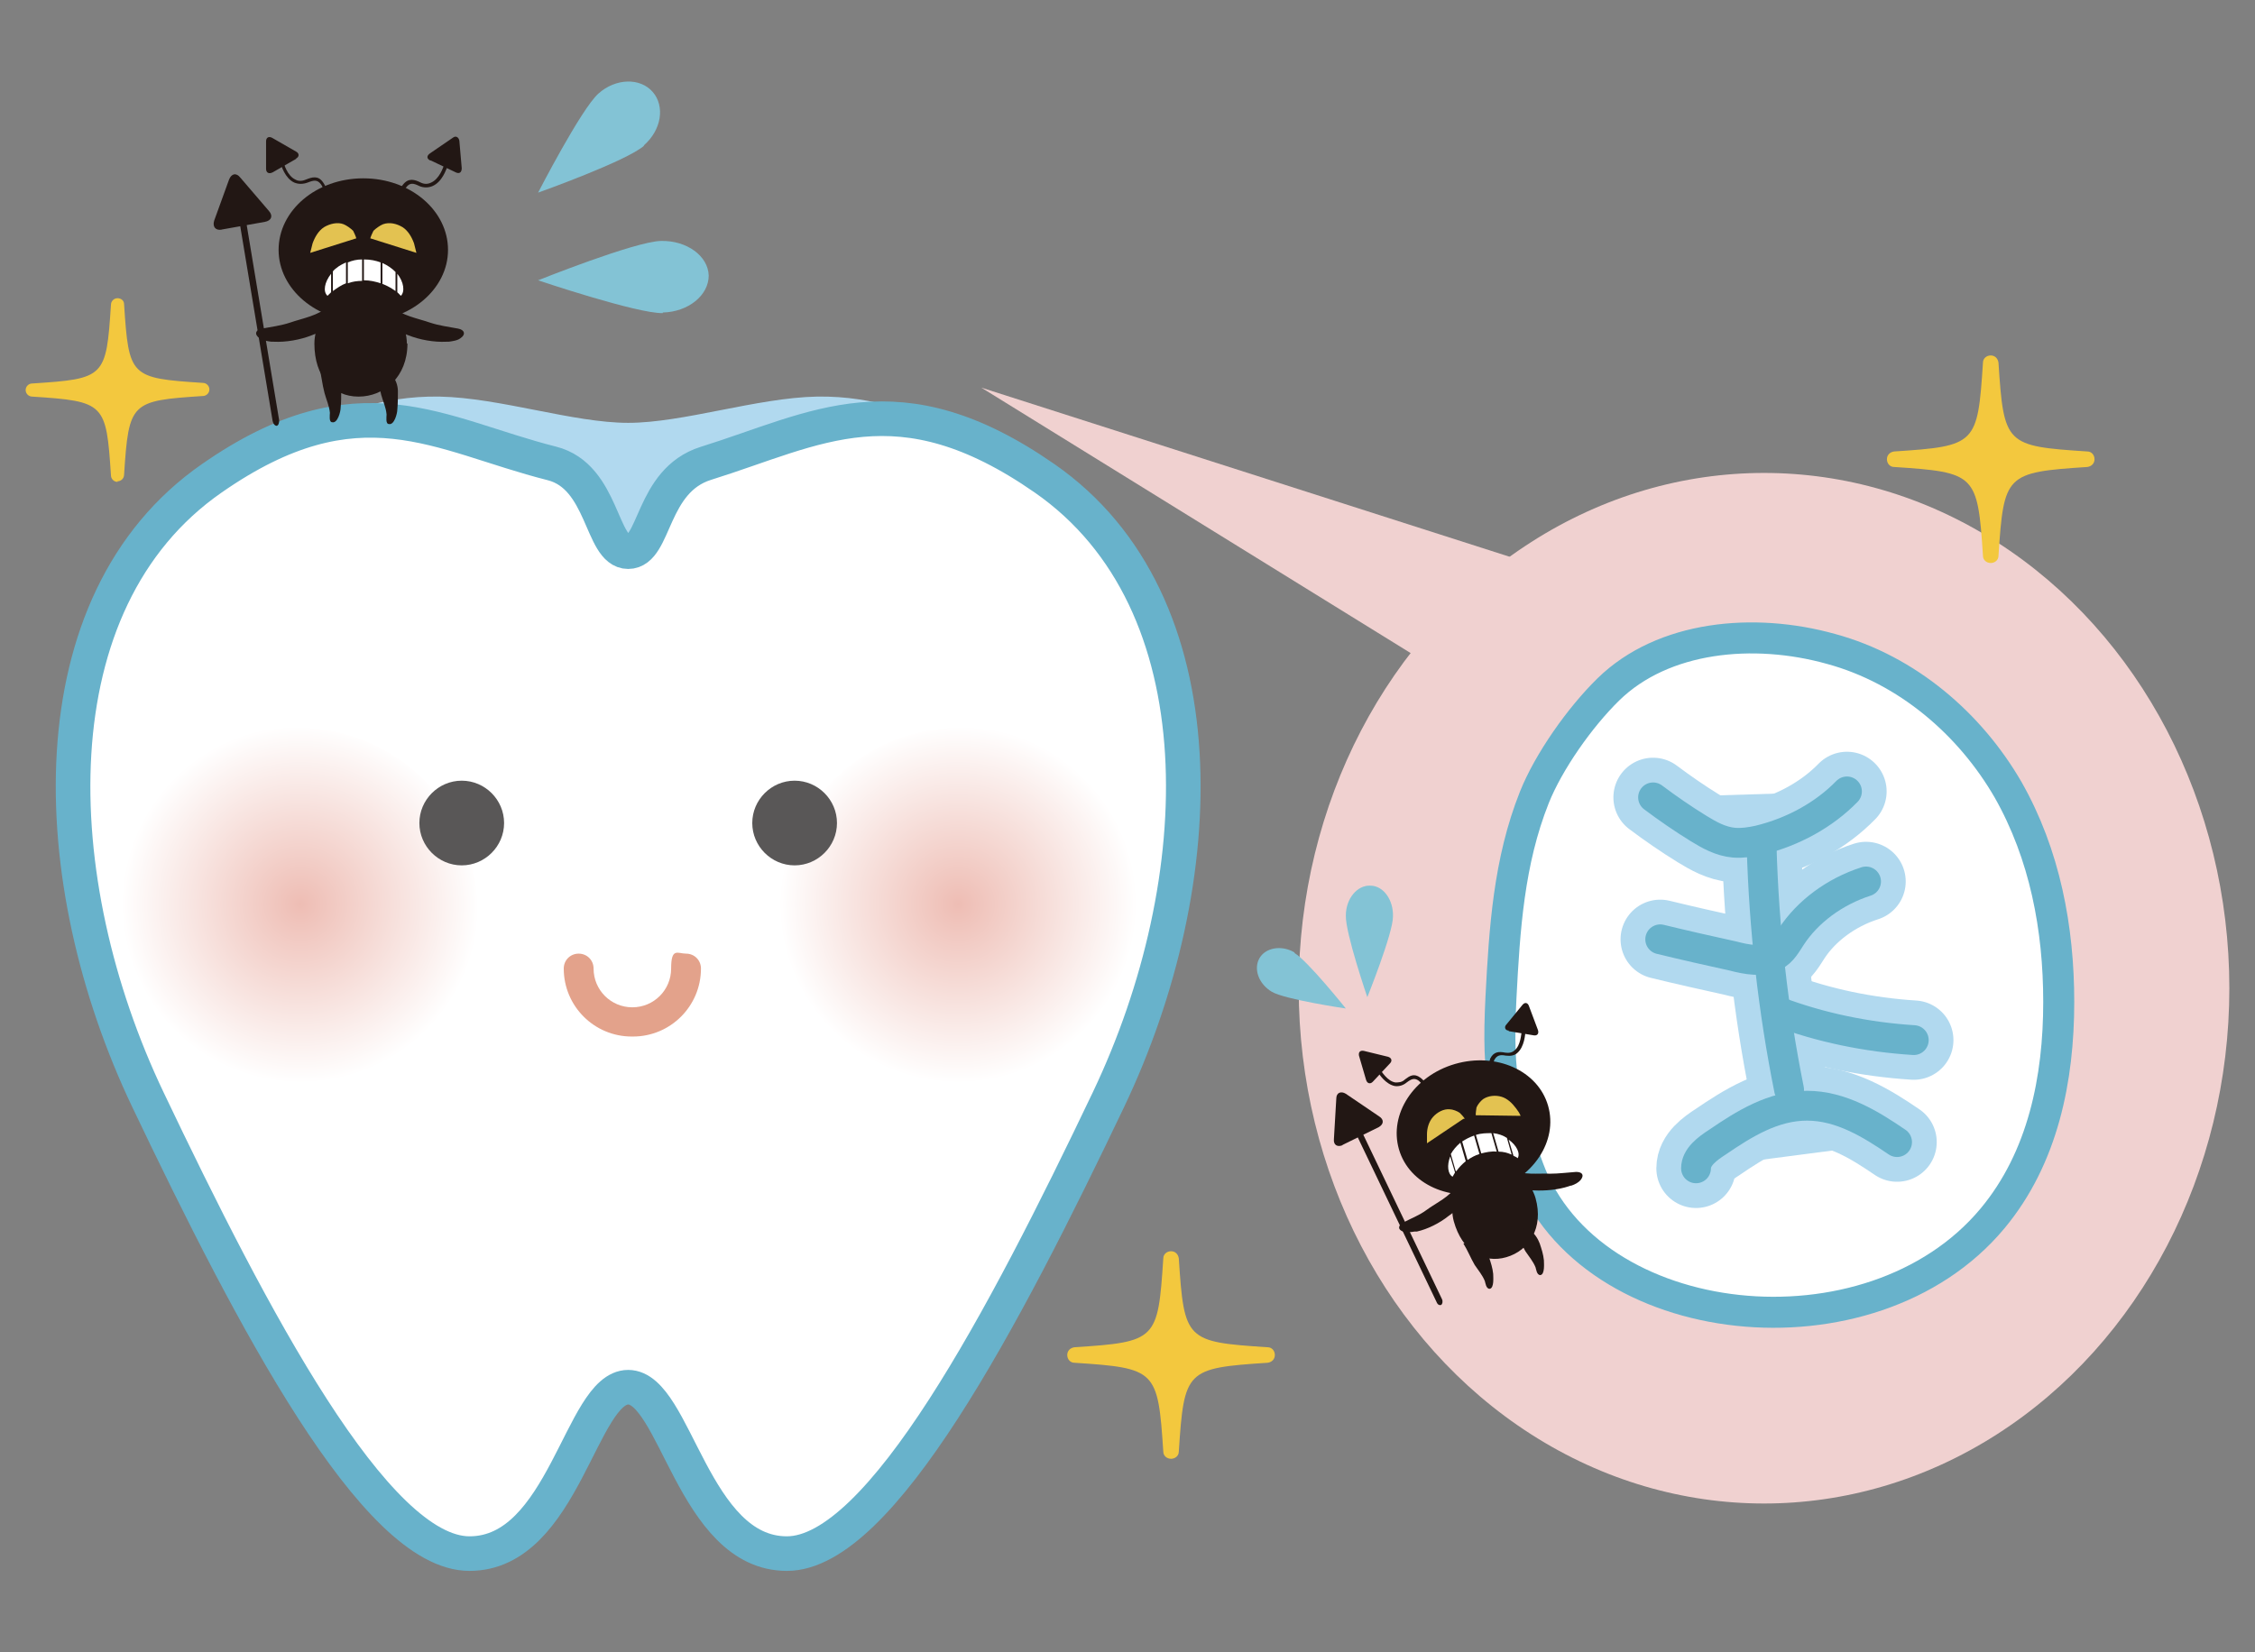 <?xml version="1.0" encoding="UTF-8"?>
<svg xmlns="http://www.w3.org/2000/svg" version="1.1" xmlns:xlink="http://www.w3.org/1999/xlink" viewBox="0 0 378 277">
  <rect x="0" y="0" width="378" height="277" fill="#808080" stroke="none"/>
  <defs>
    <style>
      .cls-1 {
        fill: #e3c251;
      }

      .cls-2 {
        stroke: #b1d9ef;
        stroke-width: 13.3px;
      }

      .cls-2, .cls-3, .cls-4, .cls-5 {
        stroke-linecap: round;
        stroke-linejoin: round;
      }

      .cls-2, .cls-6 {
        fill: #b1d9ef;
      }

      .cls-7 {
        fill: #595757;
      }

      .cls-3 {
        stroke-width: 5.2px;
      }

      .cls-3, .cls-8, .cls-5 {
        fill: #fff;
      }

      .cls-3, .cls-4, .cls-5 {
        stroke: #68b2cb;
      }

      .cls-9 {
        fill: #f0d1d0;
      }

      .cls-10 {
        fill: url(#_名称未設定グラデーション_2);
      }

      .cls-11 {
        fill: #221714;
      }

      .cls-12 {
        fill: #83c3d5;
      }

      .cls-13 {
        fill: #f3c83e;
      }

      .cls-4 {
        fill: none;
        stroke-width: 5px;
      }

      .cls-14 {
        fill: #e3a28b;
      }

      .cls-5 {
        stroke-width: 5.8px;
      }

      .cls-15 {
        fill: url(#_名称未設定グラデーション_2-2);
      }
    </style>
    <radialGradient id="_名称未設定グラデーション_2" data-name="名称未設定グラデーション 2" cx="48" cy="63" fx="48" fy="63" r="33.3" gradientTransform="translate(117.4 94.9) scale(.9)" gradientUnits="userSpaceOnUse">
      <stop offset="0" stop-color="#eebdb4"/>
      <stop offset="1" stop-color="#fff"/>
    </radialGradient>
    <radialGradient id="_名称未設定グラデーション_2-2" data-name="名称未設定グラデーション 2" cx="-74.5" fx="-74.5" r="33.3" xlink:href="#_名称未設定グラデーション_2"/>
  </defs>
  <!-- Generator: Adobe Illustrator 28.7.3, SVG Export Plug-In . SVG Version: 1.2.0 Build 164)  -->
  <g>
    <g id="_レイヤー_1" data-name="レイヤー_1">
      <g>
        <ellipse class="cls-9" cx="295.7" cy="165.7" rx="78" ry="86.4"/>
        <path class="cls-12" d="M111.1,52.5c-4.3.1-20.9-5.5-20.9-5.5,0,0,16.2-6.5,20.6-6.6,4.3-.1,7.9,2.5,8,5.8,0,3.3-3.4,6.1-7.7,6.2Z"/>
        <path class="cls-12" d="M233.5,153.7c0,2.8-4.3,13.5-4.3,13.5,0,0-3.7-10.8-3.6-13.7,0-2.8,1.9-5.1,4.1-5,2.2,0,3.9,2.4,3.8,5.2Z"/>
        <path class="cls-12" d="M217,159.8c2.2,1.3,8.6,9.3,8.6,9.3,0,0-10.2-1.5-12.4-2.8-2.2-1.3-3.1-3.8-2.1-5.6,1-1.8,3.7-2.3,5.9-1Z"/>
        <g>
          <path class="cls-6" d="M154.8,100H55.9v-30s7.7-3.7,17.8-3.5c10.1.2,22.4,4.4,31.6,4.4s21.6-4.2,31.6-4.4c10.1-.2,17.8,3.5,17.8,3.5v30Z"/>
          <g>
            <path class="cls-8" d="M80.2,91.7c5.8,4.1,15.2,6.8,25.8,6.8s20-2.7,25.8-6.8"/>
            <path class="cls-5" d="M105.3,232.6c-7.9,0-10.8,27.9-26.6,27.9s-36.4-39.4-53.9-76.1c-17.5-36.7-19.1-83.5,10.7-104.2,24.7-17.2,38-7.3,57-2.5,8.7,2.2,8.2,14.8,12.8,14.8s3.8-11.9,13-14.8c18.6-5.8,32.2-14.6,56.8,2.5,29.8,20.7,28.2,67.5,10.7,104.2-17.5,36.7-38.2,76.1-53.9,76.1s-18.7-27.9-26.6-27.9Z"/>
            <g>
              <path class="cls-10" d="M191.2,152.2c0,16.7-13.5,30.2-30.2,30.2s-30.2-13.5-30.2-30.2,13.5-30.2,30.2-30.2,30.2,13.5,30.2,30.2Z"/>
              <path class="cls-15" d="M80,152.2c0,16.7-13.5,30.2-30.2,30.2s-30.2-13.5-30.2-30.2,13.5-30.2,30.2-30.2,30.2,13.5,30.2,30.2Z"/>
            </g>
          </g>
          <g>
            <path class="cls-7" d="M70.3,138c0,3.9,3.2,7.1,7.1,7.1s7.1-3.2,7.1-7.1-3.2-7.1-7.1-7.1-7.1,3.2-7.1,7.1Z"/>
            <path class="cls-7" d="M126.1,138c0,3.9,3.2,7.1,7.1,7.1s7.1-3.2,7.1-7.1-3.2-7.1-7.1-7.1-7.1,3.2-7.1,7.1Z"/>
          </g>
          <path class="cls-14" d="M105.9,173.8c-6.3,0-11.4-5.1-11.4-11.4,0-1.4,1.1-2.5,2.5-2.5,1.4,0,2.5,1.1,2.5,2.5,0,3.6,2.9,6.5,6.5,6.5,3.6,0,6.5-2.9,6.5-6.5s1.1-2.5,2.5-2.5c1.4,0,2.5,1.1,2.5,2.5,0,6.3-5.1,11.4-11.4,11.4Z"/>
          <path class="cls-13" d="M19.7,80.8c-.6,0-1.1-.5-1.1-1.1-.8-12.1-1-12.4-13.2-13.2-.6,0-1.1-.5-1.1-1.1s.5-1.1,1.1-1.1c12.2-.8,12.4-1,13.2-13.2,0-.6.5-1.1,1.1-1.1s1.1.4,1.1,1c.8,12.2,1,12.4,13.2,13.2,0,0,0,0,0,0,.6,0,1.1.5,1.1,1.1s-.5,1.1-1.1,1.1c-12.1.8-12.4,1-13.2,13.2,0,.6-.5,1.1-1.1,1.1Z"/>
          <path class="cls-13" d="M196.3,244.6c-.7,0-1.3-.5-1.3-1.2-.9-13.7-1.2-14-14.9-14.9-.7,0-1.2-.6-1.2-1.3s.5-1.2,1.2-1.3c13.8-.9,14-1.2,14.9-14.9,0-.7.6-1.2,1.3-1.2s1.2.5,1.3,1.2c.9,13.8,1.2,14,14.9,14.9,0,0,0,0,0,0,.7,0,1.2.6,1.2,1.3s-.5,1.2-1.2,1.3c-13.7.9-14,1.2-14.9,14.9,0,.7-.6,1.2-1.3,1.2Z"/>
          <path class="cls-13" d="M333.7,94.4c-.7,0-1.3-.5-1.3-1.2-.9-13.7-1.2-14-14.9-14.9-.7,0-1.2-.6-1.2-1.3s.5-1.2,1.2-1.3c13.8-.9,14-1.2,14.9-14.9,0-.7.6-1.2,1.3-1.2s1.2.5,1.3,1.2c.9,13.8,1.2,14,14.9,14.9,0,0,0,0,0,0,.7,0,1.2.6,1.2,1.3s-.5,1.2-1.2,1.3c-13.7.9-14,1.2-14.9,14.9,0,.7-.6,1.2-1.3,1.2Z"/>
          <g>
            <path class="cls-11" d="M54.9,51.4c-1.4,1.5-4.3,2-6.3,2.7-1.5.5-3.1.7-4.7,1-1.1.2-1.3,1-.4,1.6.5.4,1.3.5,2,.6.1,0,.3,0,.4,0,2,.1,4.4-.3,6.4-1.1,1.3-.5,3.1-1.1,3.7-2.5.3-.7.2-1.8,0-2.5-.2,0-.4,0-.6.2"/>
            <path class="cls-11" d="M65.8,51.4c1.4,1.5,4.3,2,6.3,2.7,1.5.5,3.1.7,4.7,1,1.1.2,1.3,1,.4,1.6-.5.4-1.3.5-2,.6-.1,0-.3,0-.4,0-2,.1-4.4-.3-6.4-1.1-1.3-.5-3.1-1.1-3.7-2.5-.3-.7-.2-1.8,0-2.5.2,0,.4,0,.6.2"/>
            <path class="cls-11" d="M75.1,41.9c0,6.6-6.4,12-14.2,12s-14.2-5.4-14.2-12,6.3-12,14.2-12,14.2,5.4,14.2,12Z"/>
            <path class="cls-11" d="M68.3,57.6c0,5.6-3.9,8.9-8.2,8.9s-7.4-3.3-7.4-8.9,7.8-16.1,7.8-16.1c0,0,7.7,10.5,7.7,16.1Z"/>
            <path class="cls-11" d="M55.3,35.1c-.1,0-.2,0-.3-.2-.2-.6-.3-1.1-.4-1.7-.2-.8-.3-1.6-.8-2.3-.6-.8-1.2-.7-2.2-.3-.8.3-1.6.3-2.3,0-1.5-.7-2.2-2.8-2.4-3.7,0-.2,0-.3.2-.3.1,0,.3,0,.3.2.2.8.8,2.7,2.1,3.3.5.3,1.1.3,1.8,0,1-.4,2-.7,2.8.4.6.8.8,1.7,1,2.5,0,.5.2,1,.4,1.6,0,.1,0,.3-.2.4,0,0,0,0-.1,0Z"/>
            <path class="cls-11" d="M66.2,35.3s0,0-.1,0c-.1,0-.2-.2-.1-.4.2-.5.4-1,.5-1.5.2-.8.4-1.7,1.1-2.5.9-1.1,1.9-.8,2.9-.3.6.3,1.2.3,1.8,0,1.3-.6,2-2.4,2.2-3.2,0-.1.2-.2.4-.2.1,0,.2.2.2.4-.3.9-1,2.9-2.6,3.6-.7.3-1.5.3-2.2,0-1-.5-1.6-.6-2.2.2-.6.7-.8,1.4-1,2.2-.1.5-.3,1.1-.5,1.6,0,.1-.1.2-.3.2Z"/>
            <path class="cls-11" d="M49.6,26.6c.6-.3.6-.9,0-1.2l-4-2.3c-.6-.3-1,0-1,.6v4.6c0,.7.5.9,1.1.6l4-2.3Z"/>
            <path class="cls-11" d="M72.1,26.9c-.6-.3-.6-.8,0-1.2l3.8-2.6c.5-.4,1-.1,1.1.5l.4,4.6c0,.7-.4,1-1,.7l-4.2-2Z"/>
            <g>
              <path class="cls-8" d="M60.7,43.5c-.9,0-1.7.2-2.4.5v3.5c.8-.3,1.6-.4,2.4-.4v-3.5Z"/>
              <path class="cls-8" d="M66.6,49c.2.2.4.4.6.6.7-.7.5-2.3-.6-3.7v3.1Z"/>
              <path class="cls-8" d="M55.5,45.9c-1.1,1.4-1.4,3-.6,3.7.2-.2.4-.4.6-.6v-3.1Z"/>
              <path class="cls-8" d="M55.8,48.8c.7-.5,1.4-1,2.2-1.3v-3.5c-.9.4-1.7.9-2.2,1.5v3.2Z"/>
              <path class="cls-8" d="M64.1,47.6c.8.3,1.5.7,2.2,1.2v-3.2c-.6-.6-1.3-1.1-2.2-1.5v3.5Z"/>
              <path class="cls-8" d="M61,47c1,0,1.9.2,2.8.5v-3.5c-.8-.3-1.7-.5-2.8-.5,0,0,0,0,0,0v3.5Z"/>
            </g>
            <path class="cls-1" d="M59.8,40h-.2c0,0-7.6,2.4-7.6,2.4.1-.5.3-1.1.4-1.6.4-1.1,1-2.1,1.9-2.7,1-.6,2.3-.9,3.3-.5.5.2,1.2.7,1.6,1.1,0,0,.6,1.2.5,1.3Z"/>
            <path class="cls-1" d="M62,40h.2c0,0,7.6,2.4,7.6,2.4-.1-.5-.3-1.1-.4-1.6-.4-1.1-1-2.1-1.9-2.7-1-.6-2.2-.9-3.3-.5-.5.2-1.2.7-1.6,1.1,0,0-.6,1.2-.5,1.3Z"/>
            <g>
              <path class="cls-11" d="M37.2,38.5c-1.1.2-1.6-.5-1.3-1.5l2.5-6.9c.4-1,1.2-1.2,1.9-.3l4.8,5.6c.7.8.4,1.6-.7,1.8l-7.3,1.3Z"/>
              <path class="cls-11" d="M46.8,70.4c0,.5-.1.9-.4,1h0c-.3,0-.6-.3-.7-.8l-5.5-33.1c0-.5.1-.9.4-.9h0c.3,0,.6.3.7.8l5.5,33.1Z"/>
            </g>
            <path class="cls-11" d="M63.2,62.2c.7-.3,1.8,0,2.4.6.7.7,1.1,1.8,1.1,2.8,0,1,0,2.1-.1,3.1,0,.6-.5,2.6-1.4,2.4-.6,0-.4-1.2-.4-1.6-.1-1.2-.6-2.2-.9-3.3-.4-1.5-.5-2.9-.9-4.4h-9.3c.7-.2,1.8.1,2.4.7.7.7,1.1,1.8,1.1,2.8,0,1.1,0,2.1-.1,3.1,0,.6-.5,2.6-1.4,2.4-.6,0-.4-1.2-.4-1.6-.1-1.1-.6-2.2-.9-3.3-.4-1.5-.5-2.9-.9-4.4"/>
          </g>
        </g>
        <g>
          <path class="cls-3" d="M256.2,195.9c-4-10.9-5.3-14.5-4.6-28.6.6-11.5,1.3-22.8,5.6-33.6,2.4-6,7.6-13.4,12.4-18.1,9.2-9,24.4-10.4,37.3-6.8,12.9,3.5,23.4,12.7,29.7,23.6,6.2,10.9,8.5,23.3,8.5,35.6,0,12.8-2.6,26.1-11.1,36.3-20.4,24.5-67.6,19.4-77.8-8.4Z"/>
          <path class="cls-2" d="M277.1,133.7c2.4,1.8,5,3.6,7.6,5.2,1.8,1.1,3.7,2.2,6,2.4,1.4.1,2.7-.1,4.1-.4,5.8-1.4,11-4.3,14.8-8.2"/>
          <path class="cls-2" d="M295.3,142.1c.4,13.6,1.9,27.2,4.6,40.6"/>
          <path class="cls-2" d="M284.3,195.9c0-1.9,1.9-3.3,3.6-4.4,4.4-3,9.3-6.1,15-6.1,5.7,0,10.7,3.1,15.1,6.1"/>
          <path class="cls-2" d="M312.8,147.8c-5.3,1.7-9.8,5.1-12.5,9.2-.8,1.2-1.5,2.6-2.9,3.3-2,1.1-4.6.6-6.9,0-4.1-.9-8.1-1.8-12.2-2.8"/>
          <path class="cls-2" d="M298,169.6c7.2,2.7,14.9,4.3,22.8,4.8"/>
          <path class="cls-4" d="M277.1,133.7c2.4,1.8,5,3.6,7.6,5.2,1.8,1.1,3.7,2.2,6,2.4,1.4.1,2.7-.1,4.1-.4,5.8-1.4,11-4.3,14.8-8.2"/>
          <path class="cls-4" d="M295.3,142.1c.4,13.6,1.9,27.2,4.6,40.6"/>
          <path class="cls-4" d="M284.3,195.9c0-1.9,1.9-3.3,3.6-4.4,4.4-3,9.3-6.1,15-6.1,5.7,0,10.7,3.1,15.1,6.1"/>
          <path class="cls-4" d="M312.8,147.8c-5.3,1.7-9.8,5.1-12.5,9.2-.8,1.2-1.5,2.6-2.9,3.3-2,1.1-4.6.6-6.9,0-4.1-.9-8.1-1.8-12.2-2.8"/>
          <path class="cls-4" d="M298,169.6c7.2,2.7,14.9,4.3,22.8,4.8"/>
          <g>
            <path class="cls-11" d="M244,198.9c-.8,1.7-3.3,2.8-4.9,4-1.2.9-2.6,1.4-3.9,2.1-.9.5-.9,1.2,0,1.5.6.2,1.3.1,1.9,0,.1,0,.2,0,.4,0,1.8-.4,3.8-1.4,5.3-2.6,1-.7,2.5-1.8,2.6-3.1,0-.7-.3-1.6-.7-2.2-.1,0-.3.2-.5.3"/>
            <path class="cls-11" d="M253.6,196.1c1.6,1,4.3.6,6.2.7,1.5,0,2.9-.2,4.4-.3,1,0,1.4.5.8,1.3-.4.5-1,.8-1.6,1-.1,0-.2,0-.4.1-1.8.6-4,.8-5.9.7-1.2,0-3-.2-3.9-1.2-.5-.6-.7-1.5-.6-2.2.2,0,.4,0,.6,0"/>
            <path class="cls-11" d="M259.5,185.4c1.7,5.9-2.5,12.2-9.4,14.3-6.9,2-13.9-1.1-15.6-7-1.7-5.9,2.5-12.3,9.4-14.3,6.9-2,13.9,1.1,15.6,7Z"/>
            <path class="cls-11" d="M257.4,200.9c1.4,5-1.1,8.8-4.9,9.9-3.8,1.1-7.4-1-8.8-6-1.4-5,2.8-16.2,2.8-16.2,0,0,9.5,7.3,10.9,12.3Z"/>
            <path class="cls-11" d="M240.2,184.4c0,0-.2,0-.3,0-.3-.4-.6-.9-.8-1.4-.3-.7-.7-1.3-1.3-1.8-.7-.5-1.2-.3-2,.3-.6.5-1.3.7-2,.6-1.5-.3-2.6-1.9-3-2.6,0-.1,0-.3,0-.4.1,0,.3,0,.4,0,.4.6,1.4,2.2,2.7,2.4.5,0,1.1,0,1.6-.5.8-.6,1.5-1.1,2.6-.3.8.6,1.1,1.3,1.5,2,.2.4.4.9.8,1.3,0,.1,0,.3,0,.4,0,0,0,0,0,0Z"/>
            <path class="cls-11" d="M249.8,181.8s0,0-.1,0c-.1,0-.2-.2-.2-.3,0-.5,0-1,0-1.5,0-.8,0-1.6.3-2.5.6-1.2,1.5-1.2,2.5-1,.6.1,1.2,0,1.6-.4,1-.8,1.1-2.7,1.2-3.4,0-.1.1-.3.3-.3.1,0,.3.1.3.3,0,.8-.2,2.8-1.3,3.8-.5.5-1.2.6-2,.5-1-.2-1.5,0-1.9.7-.3.7-.3,1.5-.3,2.2,0,.5,0,1,0,1.6,0,.1,0,.2-.2.2Z"/>
            <path class="cls-11" d="M233,178.3c.4-.4.3-.9-.3-1.1l-4.1-1c-.6-.1-.9.2-.8.8l1.2,4.1c.2.6.7.7,1.1.3l2.9-3.1Z"/>
            <path class="cls-11" d="M252.9,172.8c-.6,0-.8-.6-.4-1l2.7-3.3c.4-.5.9-.4,1.1.2l1.5,4c.2.6-.1,1-.7.9l-4.2-.7Z"/>
            <g>
              <path class="cls-8" d="M247.1,190.4c-.8.3-1.4.6-2,1l.9,3.1c.6-.4,1.3-.8,2-1l-.9-3.1Z"/>
              <path class="cls-8" d="M253.7,193.8c.2.1.5.2.7.4.5-.8-.2-2.2-1.5-3.1l.8,2.7Z"/>
              <path class="cls-8" d="M243.1,193.9c-.6,1.5-.4,3,.4,3.4.1-.2.3-.5.4-.7l-.8-2.7Z"/>
              <path class="cls-8" d="M244.1,196.4c.5-.7,1-1.2,1.6-1.7l-.9-3.1c-.7.6-1.2,1.2-1.6,1.9l.8,2.8Z"/>
              <path class="cls-8" d="M251.2,193.1c.8,0,1.5.2,2.2.5l-.8-2.8c-.6-.4-1.4-.7-2.3-.8l.9,3.1Z"/>
              <path class="cls-8" d="M248.3,193.4c.8-.2,1.7-.4,2.6-.3l-.9-3.1c-.8,0-1.7,0-2.6.3,0,0,0,0,0,0l.9,3.1Z"/>
            </g>
            <path class="cls-1" d="M245.4,187.6h-.1c0,0-6.1,4.1-6.1,4.1,0-.5,0-1,0-1.5,0-1,.3-2.1,1-2.9.7-.8,1.8-1.4,2.8-1.3.5,0,1.3.3,1.7.6,0,0,.9.9.8,1Z"/>
            <path class="cls-1" d="M247.4,187h.2s7.3.1,7.3.1c-.2-.5-.5-.9-.8-1.3-.6-.8-1.4-1.6-2.4-1.9-1-.3-2.2-.2-3.1.4-.4.3-.9.9-1.1,1.4,0,0-.2,1.3-.1,1.3Z"/>
            <g>
              <path class="cls-11" d="M225.1,192c-.9.4-1.6,0-1.5-1l.4-6.8c0-1,.8-1.3,1.6-.8l5.6,3.8c.8.5.8,1.3-.1,1.8l-6.1,3Z"/>
              <path class="cls-11" d="M241.7,217.8c.2.4.1.8-.1,1h0c-.3.1-.6,0-.8-.5l-13.3-27.8c-.2-.4-.1-.8.1-1h0c.3-.1.6,0,.8.5l13.3,27.8Z"/>
            </g>
            <path class="cls-11" d="M254.1,206.3c.6-.5,1.6-.4,2.3,0,.8.4,1.4,1.4,1.7,2.2.3.9.6,1.8.7,2.8,0,.5.2,2.4-.6,2.5-.6,0-.7-1-.8-1.3-.4-1-1.1-1.8-1.7-2.7-.7-1.2-1.2-2.5-1.9-3.6l-8.2,2.4c.6-.5,1.6-.4,2.3,0,.8.4,1.4,1.4,1.7,2.2.3.9.6,1.8.7,2.8,0,.5.2,2.4-.6,2.5-.6,0-.7-1-.8-1.3-.4-1-1.1-1.8-1.7-2.7-.7-1.2-1.2-2.5-1.9-3.6"/>
          </g>
        </g>
        <polygon class="cls-9" points="258.2 95 164.5 65 250.2 118 258.2 95"/>
        <path class="cls-12" d="M108,24.4c-2.9,2.6-17.8,7.9-17.8,7.9,0,0,7.2-14,10.1-16.6,2.9-2.6,7-2.7,9.1-.3,2.1,2.4,1.5,6.4-1.5,9Z"/>
      </g>
    </g>
  </g>
</svg>